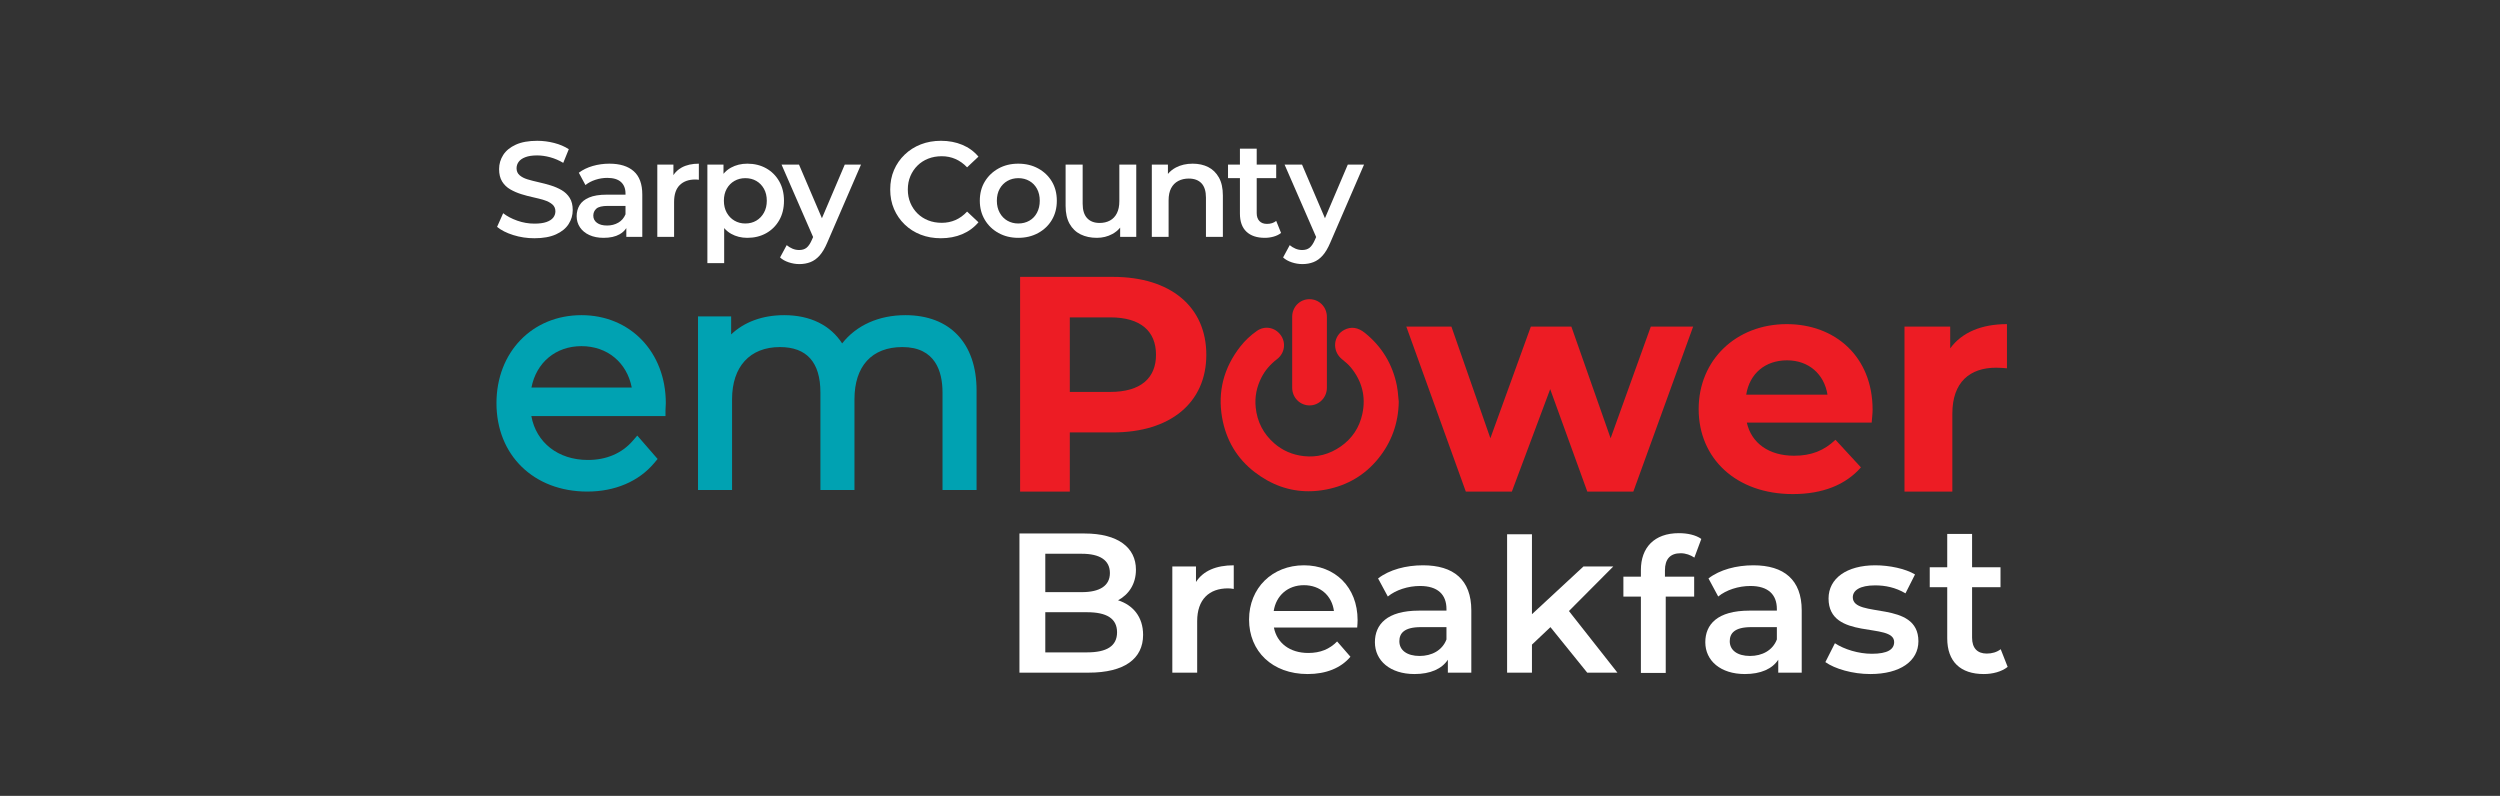 <?xml version="1.0" encoding="UTF-8"?><svg id="Layer_1" xmlns="http://www.w3.org/2000/svg" viewBox="0 0 2048 652"><rect x="0" y="0" width="2048" height="652" fill="#333333" stroke="none"/><path d="M915.094,517.98c0-11.399-8.632-16.449-24.593-16.449h-34.198v32.894h34.198c15.961,0,24.593-5.046,24.593-16.445M856.304,453.649v31.432h29.965c14.657,0,22.963-5.214,22.963-15.635,0-10.584-8.306-15.797-22.963-15.797h-29.965ZM936.427,520.094c0,19.544-15.306,30.943-44.622,30.943h-56.674v-113.996h53.419c27.358,0,42.015,11.56,42.015,29.638,0,11.724-5.864,20.357-14.657,25.079,12.216,3.911,20.519,13.517,20.519,28.337" fill="#fff"/><path d="M1010.689,463.095v19.381c-1.79-.326-3.255-.49-4.721-.49-15.472,0-25.242,9.121-25.242,26.871v42.18h-20.358v-86.965h19.382v12.705c5.862-9.121,16.445-13.682,30.94-13.682" fill="#fff"/><path d="M1043.422,500.553h49.342c-1.624-12.541-11.234-21.173-24.589-21.173-13.189,0-22.798,8.469-24.752,21.173M1111.821,514.068h-68.236c2.442,12.704,13.027,20.844,28.173,20.844,9.77,0,17.427-3.091,23.612-9.442l10.912,12.537c-7.817,9.286-20.029,14.169-35.014,14.169-29.152,0-48.04-18.73-48.04-44.62s19.051-44.462,44.944-44.462c25.408,0,43.971,17.751,43.971,44.95,0,1.626-.161,4.069-.324,6.023" fill="#fff"/><path d="M1184.944,523.842v-10.098h-21.006c-13.843,0-17.591,5.213-17.591,11.564,0,7.326,6.191,12.051,16.614,12.051,9.934,0,18.562-4.561,21.983-13.517M1205.301,500.065v50.973h-19.217v-10.588c-4.884,7.492-14.329,11.727-27.36,11.727-19.868,0-32.404-10.91-32.404-26.057,0-14.496,9.768-25.895,36.151-25.895h22.474v-1.302c0-11.887-7.164-18.89-21.66-18.89-9.77,0-19.867,3.255-26.383,8.632l-7.979-14.818c9.285-7.167,22.799-10.752,36.805-10.752,25.082,0,39.573,11.889,39.573,36.97" fill="#fff"/><polygon points="1270.119 513.744 1254.972 528.073 1254.972 551.038 1234.614 551.038 1234.614 437.649 1254.972 437.649 1254.972 503.157 1297.151 464.072 1321.58 464.072 1285.264 500.553 1324.999 551.038 1300.246 551.038 1270.119 513.744" fill="#fff"/><path d="M1363.919,467.219v5.213h23.942v16.285h-23.292v62.577h-20.353v-62.577h-14.335v-16.285h14.335v-5.536c0-18.239,10.912-30.127,31.104-30.127,7.003,0,13.842,1.465,18.401,4.721l-5.7,15.307c-3.095-2.115-7.003-3.58-11.236-3.58-8.47,0-12.865,4.721-12.865,14.002" fill="#fff"/><path d="M1455.606,523.842v-10.098h-21.006c-13.843,0-17.591,5.213-17.591,11.564,0,7.326,6.191,12.051,16.614,12.051,9.934,0,18.564-4.561,21.983-13.517M1475.962,500.065v50.973h-19.217v-10.588c-4.884,7.492-14.331,11.727-27.358,11.727-19.87,0-32.406-10.91-32.406-26.057,0-14.496,9.77-25.895,36.152-25.895h22.472v-1.302c0-11.887-7.164-18.89-21.658-18.89-9.772,0-19.869,3.255-26.385,8.632l-7.979-14.818c9.285-7.167,22.799-10.752,36.807-10.752,25.081,0,39.572,11.889,39.572,36.97" fill="#fff"/><path d="M1495.342,542.405l7.817-15.469c7.655,5.046,19.38,8.629,30.291,8.629,12.864,0,18.241-3.583,18.241-9.605,0-16.614-53.743-.982-53.743-35.669,0-16.445,14.819-27.196,38.271-27.196,11.56,0,24.754,2.77,32.569,7.491l-7.815,15.472c-8.305-4.885-16.614-6.515-24.92-6.515-12.376,0-18.238,4.072-18.238,9.771,0,17.589,53.744,1.954,53.744,35.993,0,16.284-14.984,26.87-39.411,26.87-14.496,0-28.99-4.236-36.807-9.772" fill="#fff"/><path d="M1644.68,546.316c-4.885,3.909-12.216,5.861-19.544,5.861-19.053,0-29.963-10.097-29.963-29.313v-41.855h-14.334v-16.285h14.334v-27.319h20.356v27.319h23.288v16.285h-23.288v41.366c0,8.469,4.235,13.029,12.049,13.029,4.236,0,8.306-1.141,11.4-3.583l5.703,14.495Z" fill="#fff"/><path d="M947.003,290.652c0-19.347-12.567-30.661-37.448-30.661h-33.171v61.072h33.171c24.881,0,37.448-11.308,37.448-30.411M988.217,290.652c0,39.206-29.402,63.585-76.397,63.585h-35.435v48.502h-40.713v-175.918h76.148c46.995,0,76.397,24.375,76.397,63.831" fill="#ed1c24"/><polygon points="1387.027 267.53 1338.02 402.739 1300.322 402.739 1269.915 318.8 1238.501 402.739 1200.804 402.739 1152.049 267.53 1188.992 267.53 1220.908 359.007 1254.081 267.53 1287.255 267.53 1319.423 359.007 1352.348 267.53 1387.027 267.53" fill="#ed1c24"/><path d="M1430.488,323.325h66.599c-2.765-17.09-15.582-28.148-33.174-28.148-17.84,0-30.662,10.808-33.425,28.148M1533.276,346.192h-102.285c3.767,16.84,18.095,27.143,38.704,27.143,14.323,0,24.628-4.271,33.926-13.071l20.859,22.621c-12.566,14.322-31.414,21.861-55.792,21.861-46.743,0-77.15-29.4-77.15-69.611,0-40.464,30.906-69.614,72.125-69.614,39.704,0,70.367,26.637,70.367,70.118,0,3.013-.504,7.284-.755,10.553" fill="#ed1c24"/><path d="M1644.092,265.522v36.188c-3.264-.25-5.778-.501-8.795-.501-21.612,0-35.938,11.809-35.938,37.694v63.836h-39.202v-135.209h37.445v17.846c9.552-13.07,25.636-19.854,46.49-19.854" fill="#ed1c24"/><path d="M1145.841,328.891c-.147-1.306-.264-2.616-.381-3.927-.263-2.929-.536-5.958-1.128-8.942-3.5-17.615-12.348-32.212-26.295-43.383-5.625-4.506-11.303-5.31-16.863-2.376-4.233,2.229-6.932,6.239-7.399,10.995-.481,4.927,1.577,9.762,5.502,12.938,2.725,2.203,5.337,4.383,7.352,6.846,9.227,11.285,12.397,24.04,9.431,37.91-2.414,11.26-8.374,20.276-17.72,26.794-9.274,6.464-19.461,9.129-30.307,7.908-9.231-1.041-17.34-4.55-24.1-10.425-8.971-7.79-14.11-17.748-15.274-29.592-.835-8.491.698-16.452,4.694-24.339,2.931-5.782,7.133-10.729,12.841-15.117,6.227-4.786,7.516-13.444,2.932-19.706-4.684-6.41-13.049-7.878-19.444-3.417-5.195,3.617-9.749,7.903-13.535,12.733-13.653,17.413-18.709,36.992-15.025,58.195,3.228,18.547,12.213,33.606,26.707,44.763,13.568,10.438,28.361,15.686,44.14,15.686,4.895,0,9.886-.505,14.96-1.516,17.053-3.402,31.162-11.809,41.934-24.978,10.984-13.419,16.701-29.139,16.992-46.725l.003-.161-.018-.162Z" fill="#ed1c24"/><path d="M1072.793,332.115h.024c7.813-.005,14.174-6.493,14.176-14.458v-58.015c-.003-3.99-1.512-7.696-4.249-10.43-2.662-2.656-6.22-4.117-10.024-4.117h-.022c-7.928.009-14.144,6.365-14.146,14.464v58.014c0,3.975,1.512,7.672,4.261,10.416,2.664,2.664,6.21,4.127,9.98,4.127" fill="#ed1c24"/><path d="M517.543,317.488h-82.19c3.995-20.511,19.883-33.925,40.971-33.925,21.224,0,37.211,13.414,41.219,33.925M476.323,258.178c-40.335,0-69.614,30.335-69.614,72.13,0,42.612,30.591,72.376,74.388,72.376,22.712,0,42.196-8.314,54.866-23.407l2.758-3.288-16.66-19.166-3.794,4.364c-8.877,10.213-21.557,15.613-36.667,15.613-24.357,0-42.351-14.224-46.325-35.938h109.905v-5.026c0-.962.068-1.924.127-2.819.07-.986.126-1.909.126-2.709,0-41.794-29.064-72.13-69.11-72.13" fill="#00a2b2"/><path d="M741.694,258.178c-21.816,0-40.231,8.335-51.803,23.149-9.69-15.002-26.231-23.149-47.467-23.149-17.701,0-32.678,5.512-43.474,15.775v-14.768h-27.143v142.242h27.896v-74.388c0-26.754,14.655-42.725,39.207-42.725,22.009,0,33.17,12.513,33.17,37.194v79.919h27.894v-74.388c0-27.151,14.29-42.725,39.207-42.725,27.211,0,32.923,20.226,32.923,37.194v79.919h27.896v-81.676c0-38.556-21.797-61.573-58.306-61.573" fill="#00a2b2"/><path d="M460.084,155.754c-2.735-1.589-5.729-2.883-8.98-3.88-3.253-.998-6.542-1.866-9.867-2.605-3.326-.738-6.339-1.514-9.036-2.328-2.699-.812-4.878-1.94-6.541-3.382-1.663-1.441-2.495-3.343-2.495-5.709,0-1.921.572-3.676,1.719-5.266,1.145-1.589,2.974-2.864,5.488-3.825,2.512-.959,5.727-1.441,9.646-1.441,3.399,0,6.947.499,10.643,1.497,3.695.998,7.279,2.533,10.754,4.601l4.545-11.198c-3.4-2.217-7.392-3.917-11.974-5.1-4.583-1.181-9.202-1.774-13.858-1.774-7.096,0-12.954,1.053-17.573,3.16-4.62,2.107-8.057,4.917-10.311,8.426-2.255,3.511-3.381,7.373-3.381,11.585,0,4.14.832,7.539,2.495,10.2,1.663,2.661,3.861,4.786,6.597,6.375,2.733,1.59,5.746,2.902,9.036,3.936,3.288,1.036,6.578,1.904,9.867,2.605,3.288.703,6.281,1.479,8.98,2.328,2.697.851,4.896,1.996,6.597,3.437,1.7,1.441,2.55,3.345,2.55,5.709,0,1.923-.593,3.642-1.774,5.155-1.183,1.516-3.032,2.716-5.543,3.604-2.514.887-5.803,1.33-9.867,1.33-4.806,0-9.499-.812-14.08-2.439-4.584-1.625-8.426-3.659-11.53-6.098l-4.989,11.198c3.326,2.735,7.742,4.972,13.249,6.708,5.505,1.736,11.29,2.605,17.351,2.605,7.095,0,12.972-1.053,17.628-3.16,4.656-2.106,8.111-4.915,10.366-8.426,2.253-3.51,3.381-7.334,3.381-11.475,0-4.064-.832-7.409-2.495-10.034-1.663-2.623-3.863-4.729-6.597-6.319Z" fill="#fff"/><path d="M499.221,134.08c-4.731,0-9.276.629-13.637,1.885-4.362,1.258-8.167,3.104-11.419,5.543l5.433,10.089c2.29-1.847,5.025-3.288,8.204-4.324,3.177-1.034,6.393-1.552,9.646-1.552,5.026,0,8.776,1.128,11.253,3.381,2.476,2.255,3.714,5.416,3.714,9.479v.887h-15.411c-5.987,0-10.792.776-14.413,2.328-3.623,1.552-6.228,3.659-7.816,6.32-1.59,2.661-2.383,5.654-2.383,8.98,0,3.401.904,6.45,2.716,9.146,1.811,2.699,4.379,4.806,7.706,6.32,3.326,1.514,7.207,2.272,11.641,2.272,5.322,0,9.682-.959,13.083-2.882,2.343-1.324,4.183-3.026,5.543-5.089v7.195h13.082v-34.702c0-8.573-2.328-14.929-6.984-19.069-4.657-4.138-11.309-6.208-19.957-6.208ZM506.483,182.418c-2.699,1.552-5.748,2.328-9.147,2.328-3.547,0-6.319-.738-8.315-2.217-1.996-1.478-2.993-3.437-2.993-5.876,0-2.29.832-4.194,2.494-5.709,1.663-1.514,4.823-2.273,9.479-2.273h14.413v6.874c-1.257,3.032-3.234,5.322-5.931,6.874Z" fill="#fff"/><path d="M551.661,143.459v-8.603h-13.193v59.204h13.748v-28.604c0-6.208,1.552-10.827,4.656-13.858,3.104-3.03,7.317-4.545,12.639-4.545.443,0,.923.019,1.441.055.516.038,1.034.094,1.552.167v-13.193c-5.543,0-10.238,1.053-14.08,3.16-2.841,1.557-5.093,3.633-6.763,6.22Z" fill="#fff"/><path d="M638.304,148.492c-2.625-4.582-6.191-8.129-10.699-10.643-4.509-2.512-9.646-3.77-15.411-3.77-4.953,0-9.424,1.091-13.415,3.271-2.349,1.284-4.376,2.975-6.098,5.052v-7.546h-13.193v80.712h13.748v-28.725c1.674,1.929,3.589,3.512,5.765,4.722,3.917,2.181,8.315,3.271,13.193,3.271,5.765,0,10.901-1.256,15.411-3.77,4.507-2.512,8.074-6.042,10.699-10.588,2.623-4.545,3.936-9.884,3.936-16.02,0-6.06-1.313-11.381-3.936-15.965ZM625.831,174.214c-1.552,2.81-3.642,4.989-6.264,6.541-2.625,1.552-5.637,2.328-9.036,2.328-3.253,0-6.208-.776-8.87-2.328-2.661-1.552-4.767-3.731-6.319-6.541-1.552-2.808-2.328-6.06-2.328-9.756,0-3.77.776-7.04,2.328-9.812,1.552-2.771,3.659-4.915,6.319-6.43,2.661-1.514,5.616-2.273,8.87-2.273,3.399,0,6.411.759,9.036,2.273,2.623,1.516,4.712,3.659,6.264,6.43,1.552,2.772,2.328,6.042,2.328,9.812,0,3.697-.776,6.948-2.328,9.756Z" fill="#fff"/><path d="M673.314,178.778l-18.769-43.922h-14.302l25.855,59.328-1.021,2.315c-1.331,3.03-2.772,5.173-4.324,6.431-1.552,1.256-3.586,1.885-6.098,1.885-1.923,0-3.752-.371-5.488-1.109-1.738-.74-3.309-1.701-4.712-2.883l-5.433,10.089c1.847,1.699,4.213,3.03,7.096,3.991,2.882.959,5.801,1.441,8.758,1.441,3.251,0,6.264-.537,9.036-1.608,2.772-1.072,5.284-2.882,7.539-5.433,2.254-2.55,4.305-6.006,6.153-10.366l27.717-64.082h-13.304l-18.704,43.922Z" fill="#fff"/><path d="M751.606,135.632c2.475-2.439,5.394-4.324,8.758-5.654,3.362-1.331,7.077-1.996,11.142-1.996,3.991,0,7.723.759,11.198,2.272,3.473,1.516,6.652,3.789,9.535,6.819l9.313-8.759c-3.622-4.286-8.057-7.52-13.304-9.701-5.249-2.179-11.05-3.271-17.406-3.271-5.987,0-11.494.98-16.52,2.938-5.027,1.959-9.423,4.75-13.193,8.371-3.77,3.623-6.69,7.835-8.759,12.639-2.07,4.805-3.104,10.127-3.104,15.965s1.034,11.161,3.104,15.965c2.068,4.806,4.97,9.019,8.703,12.639,3.731,3.622,8.111,6.413,13.138,8.371,5.026,1.958,10.533,2.938,16.52,2.938,6.43,0,12.268-1.109,17.517-3.326,5.247-2.217,9.682-5.469,13.304-9.756l-9.313-8.759c-2.882,3.104-6.062,5.416-9.535,6.929-3.475,1.516-7.207,2.273-11.198,2.273-4.065,0-7.78-.665-11.142-1.996-3.364-1.331-6.283-3.215-8.758-5.654-2.478-2.439-4.417-5.322-5.821-8.647-1.405-3.326-2.106-6.985-2.106-10.976s.702-7.65,2.106-10.976c1.403-3.326,3.343-6.208,5.821-8.647Z" fill="#fff"/><path d="M850.499,138.016c-4.767-2.623-10.219-3.936-16.353-3.936-6.061,0-11.457,1.313-16.187,3.936-4.731,2.624-8.464,6.191-11.198,10.699-2.735,4.509-4.102,9.756-4.102,15.743,0,5.839,1.367,11.05,4.102,15.632,2.734,4.583,6.486,8.187,11.253,10.81,4.767,2.625,10.144,3.936,16.131,3.936,6.06,0,11.492-1.311,16.298-3.936,4.804-2.623,8.554-6.208,11.253-10.754,2.697-4.545,4.047-9.773,4.047-15.688,0-5.987-1.35-11.234-4.047-15.743-2.699-4.508-6.43-8.075-11.198-10.699ZM849.501,174.269c-1.516,2.846-3.603,5.027-6.264,6.542-2.661,1.516-5.692,2.272-9.091,2.272-3.253,0-6.208-.757-8.869-2.272-2.661-1.514-4.768-3.695-6.319-6.542-1.552-2.844-2.329-6.115-2.329-9.812,0-3.77.776-7.04,2.329-9.812,1.552-2.771,3.658-4.915,6.319-6.43,2.661-1.514,5.654-2.273,8.98-2.273s6.319.759,8.98,2.273c2.661,1.516,4.749,3.659,6.264,6.43,1.514,2.772,2.273,6.042,2.273,9.812,0,3.697-.759,6.967-2.273,9.812Z" fill="#fff"/><path d="M916.963,164.79c0,3.918-.665,7.207-1.996,9.867s-3.215,4.656-5.654,5.987-5.285,1.996-8.537,1.996c-4.362,0-7.761-1.312-10.2-3.936-2.439-2.623-3.659-6.559-3.659-11.808v-32.041h-13.97v33.815c0,5.914,1.09,10.81,3.271,14.69,2.179,3.88,5.191,6.763,9.036,8.647,3.842,1.885,8.277,2.827,13.304,2.827,4.582,0,8.795-1.034,12.639-3.104,2.554-1.375,4.692-3.135,6.431-5.263v7.591h13.193v-59.204h-13.858v29.935Z" fill="#fff"/><path d="M989.748,136.851c-3.659-1.847-7.891-2.771-12.694-2.771-5.174,0-9.739,1.036-13.692,3.104-2.638,1.381-4.83,3.148-6.596,5.286v-7.614h-13.193v59.204h13.748v-29.934c0-3.992.683-7.298,2.051-9.923,1.367-2.623,3.307-4.601,5.821-5.932,2.512-1.33,5.395-1.996,8.647-1.996,4.508,0,7.983,1.294,10.422,3.88,2.439,2.588,3.659,6.505,3.659,11.752v32.152h13.858v-33.926c0-5.987-1.091-10.901-3.271-14.745-2.181-3.842-5.1-6.688-8.759-8.537Z" fill="#fff"/><path d="M1037.919,183.416c-2.661,0-4.73-.776-6.209-2.328s-2.217-3.731-2.217-6.541v-28.604h15.965v-11.087h-15.965v-13.082h-13.747v13.082h-9.756v11.087h9.756v29.047c0,6.505,1.774,11.438,5.321,14.801,3.548,3.364,8.573,5.044,15.078,5.044,2.438,0,4.84-.333,7.206-.998,2.364-.665,4.396-1.663,6.098-2.994l-3.991-9.867c-1.995,1.627-4.509,2.439-7.539,2.439Z" fill="#fff"/><path d="M1104.106,134.855l-18.704,43.922-18.769-43.922h-14.303l25.856,59.328-1.021,2.314c-1.331,3.03-2.771,5.173-4.324,6.431-1.552,1.256-3.586,1.885-6.098,1.885-1.923,0-3.752-.371-5.488-1.109-1.737-.74-3.309-1.701-4.712-2.883l-5.432,10.089c1.847,1.699,4.213,3.03,7.095,3.991,2.883.959,5.802,1.441,8.759,1.441,3.252,0,6.265-.537,9.036-1.608,2.771-1.072,5.283-2.882,7.539-5.433,2.254-2.55,4.305-6.006,6.153-10.366l27.717-64.082h-13.305Z" fill="#fff"/></svg>